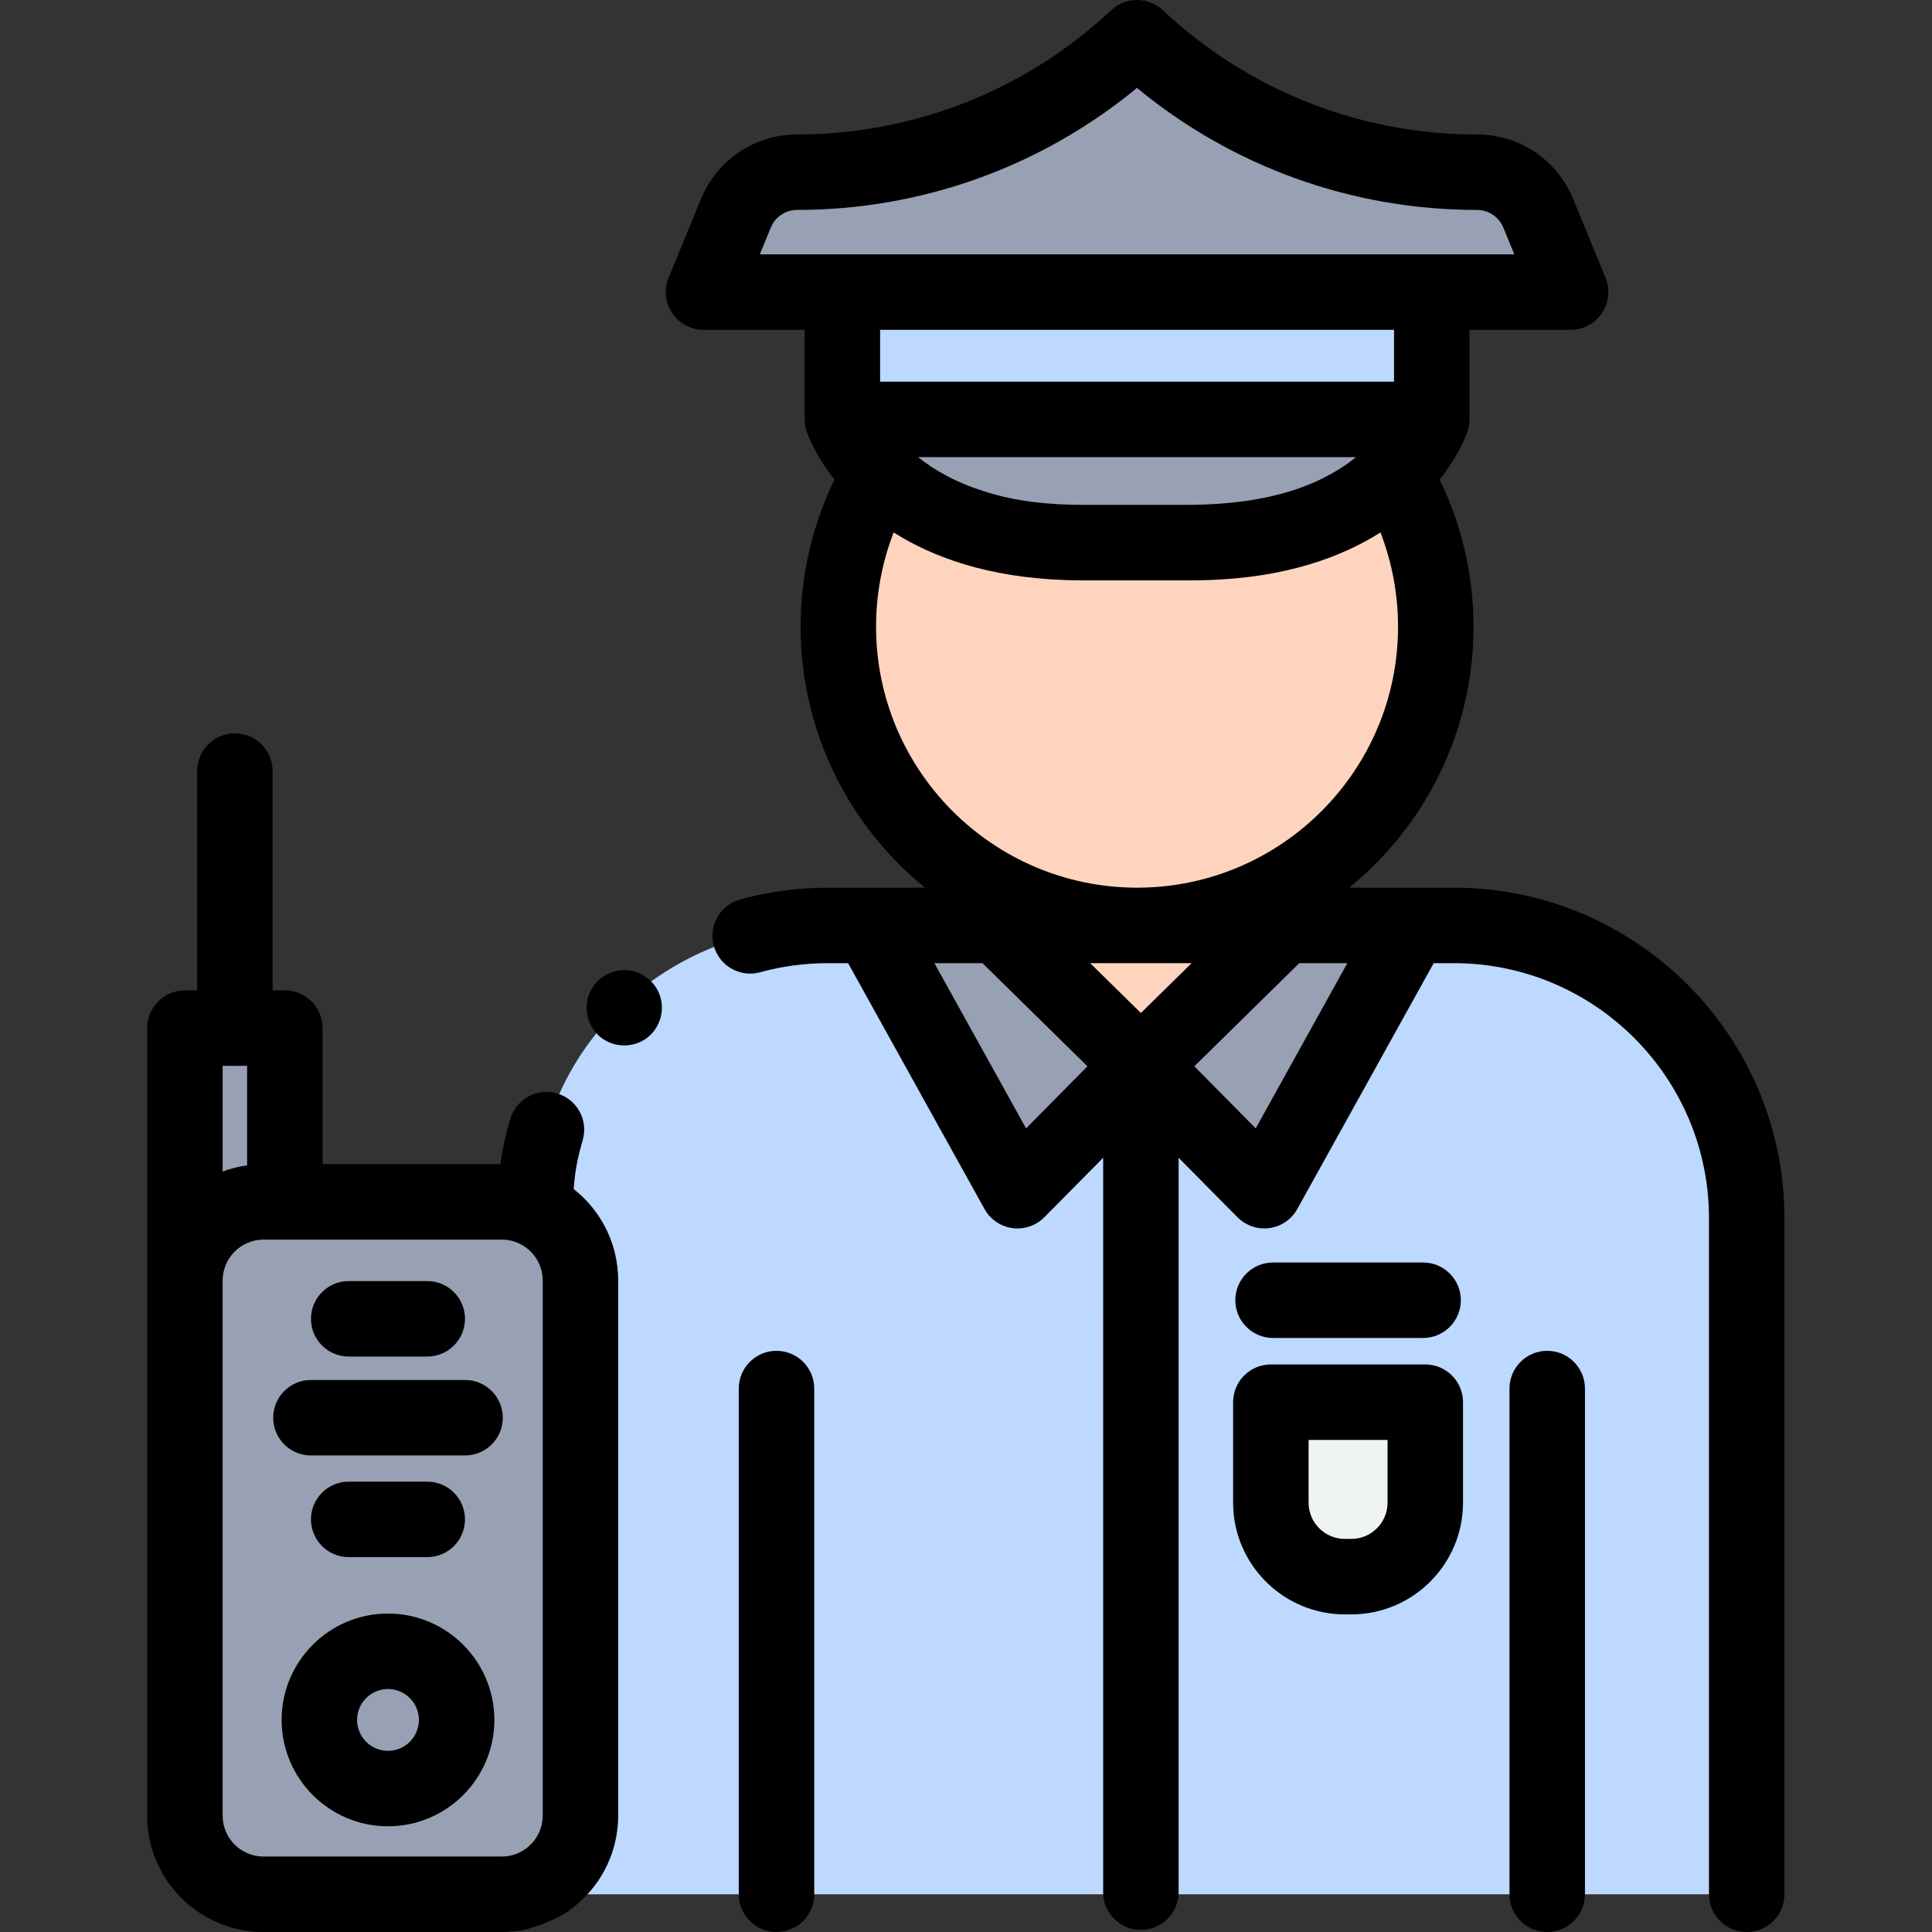 <svg height="512pt" viewBox="-39 0 512 512.001" width="512pt" xmlns="http://www.w3.org/2000/svg"><rect x="-39" y="0" width="512" height="512.001" fill="#333333" stroke="none"/><path d="m423.895 322.836v179.164h-321.094v-1.965c7.109-3.312 12.027-10.523 12.027-18.887v-141.785c0-8.363-4.918-15.574-12.027-18.891 0-42.859 34.734-75.23 77.59-75.23h165.91c42.859.004 77.594 34.738 77.594 77.594zm0 0" fill="#bdd9ff"/><path d="m94.008 502h-63.191c-11.496 0-20.816-9.32-20.816-20.816v-141.855c0-11.496 9.32-20.816 20.816-20.816h63.191c11.5 0 20.816 9.32 20.816 20.816v141.855c0 11.496-9.316 20.816-20.816 20.816zm0 0" fill="#98a1b3"/><path d="m36.484 272.457v46.055h-5.629c-11.516 0-20.852 9.336-20.852 20.852v-66.902h26.48zm0 0" fill="#98a1b3"/><path d="m341.496 166.09c0 43.719-35.438 79.164-79.164 79.164-43.719-.008-79.168-35.445-79.168-79.176 0-14.781 4.059-28.613 11.109-40.453 8.973 8.734 25.242 18.18 53.633 18.18h28.848c28.387 0 44.66-9.434 53.637-18.168 7.059 11.836 11.105 25.668 11.105 40.453zm0 0" fill="#ffd4be"/><path d="m263.348 282.477-32.699 33.074-39.004-70.305h33.812zm0 0" fill="#98a1b3"/><path d="m263.348 282.477 32.699 33.074 39.004-70.305h-33.812zm0 0" fill="#98a1b3"/><path d="m319.109 417.828h-1.715c-10.828 0-19.605-8.777-19.605-19.605v-26.629h40.926v26.629c0 10.828-8.777 19.605-19.605 19.605zm0 0" fill="#eff3f3"/><path d="m352.402 45.633h-.039c-33.449 0-65.641-12.738-90.027-35.633l-1.945 1.758c-24.172 21.805-55.57 33.875-88.121 33.875-7.121 0-13.539 4.301-16.246 10.887l-8.586 20.891h229.797l-8.586-20.891c-2.707-6.586-9.125-10.887-16.246-10.887zm0 0" fill="#98a1b3"/><path d="m184.234 77.41h156.199v33.742h-156.199zm0 0" fill="#bdd9ff"/><path d="m270.227 111.152h-85.992s10.887 32.652 63.68 32.652h6.531 15.781 6.531c52.793 0 63.676-32.652 63.676-32.652zm0 0" fill="#98a1b3"/><path d="m225.457 245.246 37.891 37.23 37.891-37.23zm0 0" fill="#ffd4be"/><path d="m346.305 235.246h-27.758c20.094-16.363 32.949-41.285 32.949-69.156 0-13.574-3.094-26.914-8.98-39 5.285-6.703 7.211-12.184 7.406-12.773.008-.023.012-.043.016-.062.227-.699.383-1.43.449-2.188.012-.121.012-.242.02-.367.012-.184.027-.363.027-.547v-23.742h26.801c3.336 0 6.453-1.664 8.309-4.438 1.855-2.77 2.207-6.281.941-9.367l-8.586-20.891c-4.27-10.375-14.273-17.082-25.496-17.082h-.039c-31.023 0-60.562-11.691-83.184-32.922-3.793-3.562-9.684-3.621-13.543-.137l-1.945 1.758c-22.371 20.184-51.289 31.301-81.422 31.301-11.223 0-21.23 6.707-25.496 17.086l-8.586 20.887c-1.27 3.086-.914 6.598.941 9.367 1.855 2.773 4.973 4.438 8.309 4.438h26.797v23.742c0 .184.02.363.031.547.004.121.004.242.016.367.07.758.223 1.488.453 2.188.004.02.008.039.016.059.195.594 2.117 6.07 7.398 12.77-5.887 12.098-8.98 25.434-8.98 38.996 0 27.875 12.859 52.801 32.961 69.168h-25.734c-7.875 0-15.695 1.051-23.242 3.121-5.324 1.461-8.457 6.965-6.992 12.293 1.465 5.324 6.965 8.461 12.289 6.992 5.82-1.598 11.859-2.406 17.945-2.406h5.363l36.148 65.156c1.527 2.754 4.262 4.625 7.383 5.055.453.062.91.094 1.363.094 2.652 0 5.219-1.059 7.109-2.969l15.59-15.766-.004 194.625c0 5.523 4.477 10 10 10 5.523 0 10-4.477 10-10v-194.625l15.59 15.766c1.891 1.91 4.457 2.969 7.109 2.969.453 0 .906-.031 1.363-.094 3.117-.43 5.855-2.301 7.383-5.055l36.148-65.156h5.363c37.27 0 67.594 30.32 67.594 67.59v179.164c0 5.523 4.477 10 10 10 5.52 0 10-4.477 10-10v-179.164c0-48.297-39.297-87.59-87.594-87.59zm-75.055 25.445-7.902 7.766-13.445-13.211h11.707c.238 0 .48.008.723.008.246 0 .488-.008.73-.008h13.73zm47.289-138.145c-12.645 9.113-28.602 11.258-43.793 11.258-8.777 0-17.555 0-26.336 0s-17.809-.789-26.211-3.484c-7.906-2.426-13.707-5.809-17.898-9.168h116.074c-.043.035-.09.066-.133.102-.555.441-1.125.871-1.703 1.293zm-153.266-62.223c1.168-2.852 3.918-4.691 6.996-4.691 32.984 0 64.715-11.438 90.043-32.332 25.328 20.91 56.969 32.332 90.051 32.332h.039c3.078 0 5.824 1.844 6.996 4.688l2.914 7.09h-199.953zm165.16 27.086v13.742h-136.199v-13.742zm-137.27 78.668c0-8.586 1.594-17.055 4.66-24.977 10.363 6.574 25.055 11.941 45.629 12.625.148.008.301.012.449.016 1.316.039 2.648.066 4.008.066h28.848c1.363 0 2.695-.027 4.012-.066.145-.004.289-.008.43-.016 20.582-.68 35.273-6.047 45.641-12.621 3.062 7.914 4.656 16.391 4.656 24.984 0 38.008-30.82 68.945-68.777 69.156h-.77c-37.961-.219-68.785-31.16-68.785-69.168zm39.754 132.953-24.289-43.785h12.738l19.883 19.539 7.934 7.797zm60.859 0-16.266-16.449 27.816-27.336h12.738zm0 0"/><path d="m124.777 337.637c-.004-.098-.016-.191-.02-.285-.035-.504-.078-1.004-.133-1.5-.004-.039-.012-.074-.016-.113-.973-8.348-5.293-15.684-11.582-20.633.332-4.648 1.035-8.301 2.391-12.934 1.551-5.301-1.488-10.855-6.793-12.402-5.293-1.547-10.852 1.488-12.402 6.793-1.242 4.246-2.074 7.98-2.613 11.949h-47.125v-36.055c0-5.52-4.477-10-10-10h-3.242v-58.121c0-5.523-4.48-10-10-10-5.523 0-10 4.477-10 10v58.121h-3.238c-5.523 0-10 4.48-10 10v66.754c0 .039-.004.078-.004.117v141.855c0 16.992 13.824 30.816 30.816 30.816h63.191c1.918 0 3.797-.188 5.617-.523 2.988-.609 9.137-2.895 12.203-5.176.016-.008.027-.02.043-.031 6.855-4.895 11.625-12.523 12.711-21.281.086-.684.152-1.371.191-2.055.027-.531.043-1.062.047-1.594 0-.066.008-.129.008-.195v-141.781c0-.09-.008-.18-.008-.273-.004-.488-.016-.973-.043-1.453zm-104.773-55.176h6.48v26.359c-.008 0-.012.004-.02.004-2.242.316-4.402.875-6.461 1.648zm-.004 198.723v-141.762c0-.02.004-.039.004-.059 0-5.984 4.867-10.852 10.852-10.852h5.629.02 57.504c1.621 0 3.148.367 4.531 1.004.012.008.023.016.035.02 3.234 1.512 5.492 4.531 6.09 7.988.027.16.055.316.074.477.016.129.031.258.039.387.027.312.051.625.051.941v141.855c0 .316-.023.629-.051.938-.023.289-.066.574-.113.863-.602 3.457-2.855 6.48-6.09 7.988-.008.004-.016.012-.023.016-1.383.641-2.918 1.012-4.543 1.012h-63.191c-5.965 0-10.816-4.852-10.816-10.816zm0 0"/><path d="m53.41 359.5h20.816c5.523 0 10-4.477 10-10s-4.477-10-10-10h-20.816c-5.523 0-10 4.477-10 10s4.477 10 10 10zm0 0"/><path d="m43.395 385.711h40.852c5.52 0 10-4.477 10-10 0-5.52-4.48-10-10-10h-40.852c-5.52 0-10 4.48-10 10 0 5.523 4.477 10 10 10zm0 0"/><path d="m53.41 392.652c-5.523 0-10 4.477-10 10 0 5.523 4.477 10 10 10h20.816c5.523 0 10-4.477 10-10 0-5.523-4.477-10-10-10zm0 0"/><path d="m63.82 427.605c-15.547 0-28.191 12.645-28.191 28.191s12.645 28.191 28.191 28.191c15.543 0 28.191-12.645 28.191-28.191s-12.648-28.191-28.191-28.191zm0 36.383c-4.52 0-8.191-3.672-8.191-8.191 0-4.516 3.672-8.191 8.191-8.191 4.516 0 8.191 3.676 8.191 8.191 0 4.52-3.676 8.191-8.191 8.191zm0 0"/><path d="m338.715 361.594h-40.926c-5.523 0-10 4.477-10 10v26.629c0 16.324 13.281 29.605 29.605 29.605h1.715c16.324 0 29.605-13.281 29.605-29.605v-26.629c0-5.523-4.477-10-10-10zm-10 36.629c0 5.297-4.309 9.605-9.605 9.605h-1.715c-5.297 0-9.605-4.309-9.605-9.605v-16.629h20.926zm0 0"/><path d="m298.371 354.574h39.762c5.52 0 10-4.477 10-10 0-5.523-4.48-10-10-10h-39.762c-5.52 0-10 4.477-10 10 0 5.523 4.48 10 10 10zm0 0"/><path d="m371.031 357.984c-5.523 0-10 4.48-10 10v134.016c0 5.523 4.477 10 10 10 5.52 0 10-4.477 10-10v-134.016c0-5.52-4.48-10-10-10zm0 0"/><path d="m166.781 357.984c-5.52 0-10 4.48-10 10v134.016c0 5.523 4.48 10 10 10 5.523 0 10-4.477 10-10v-134.016c0-5.52-4.477-10-10-10zm0 0"/><path d="m135.668 263.25c-1.605-3.852-5.559-6.383-9.734-6.152-4.059.223-7.656 2.918-8.965 6.77-1.355 3.98 0 8.539 3.336 11.113 3.289 2.539 7.871 2.758 11.406.586 4.129-2.539 5.789-7.855 3.957-12.316zm0 0"/></svg>